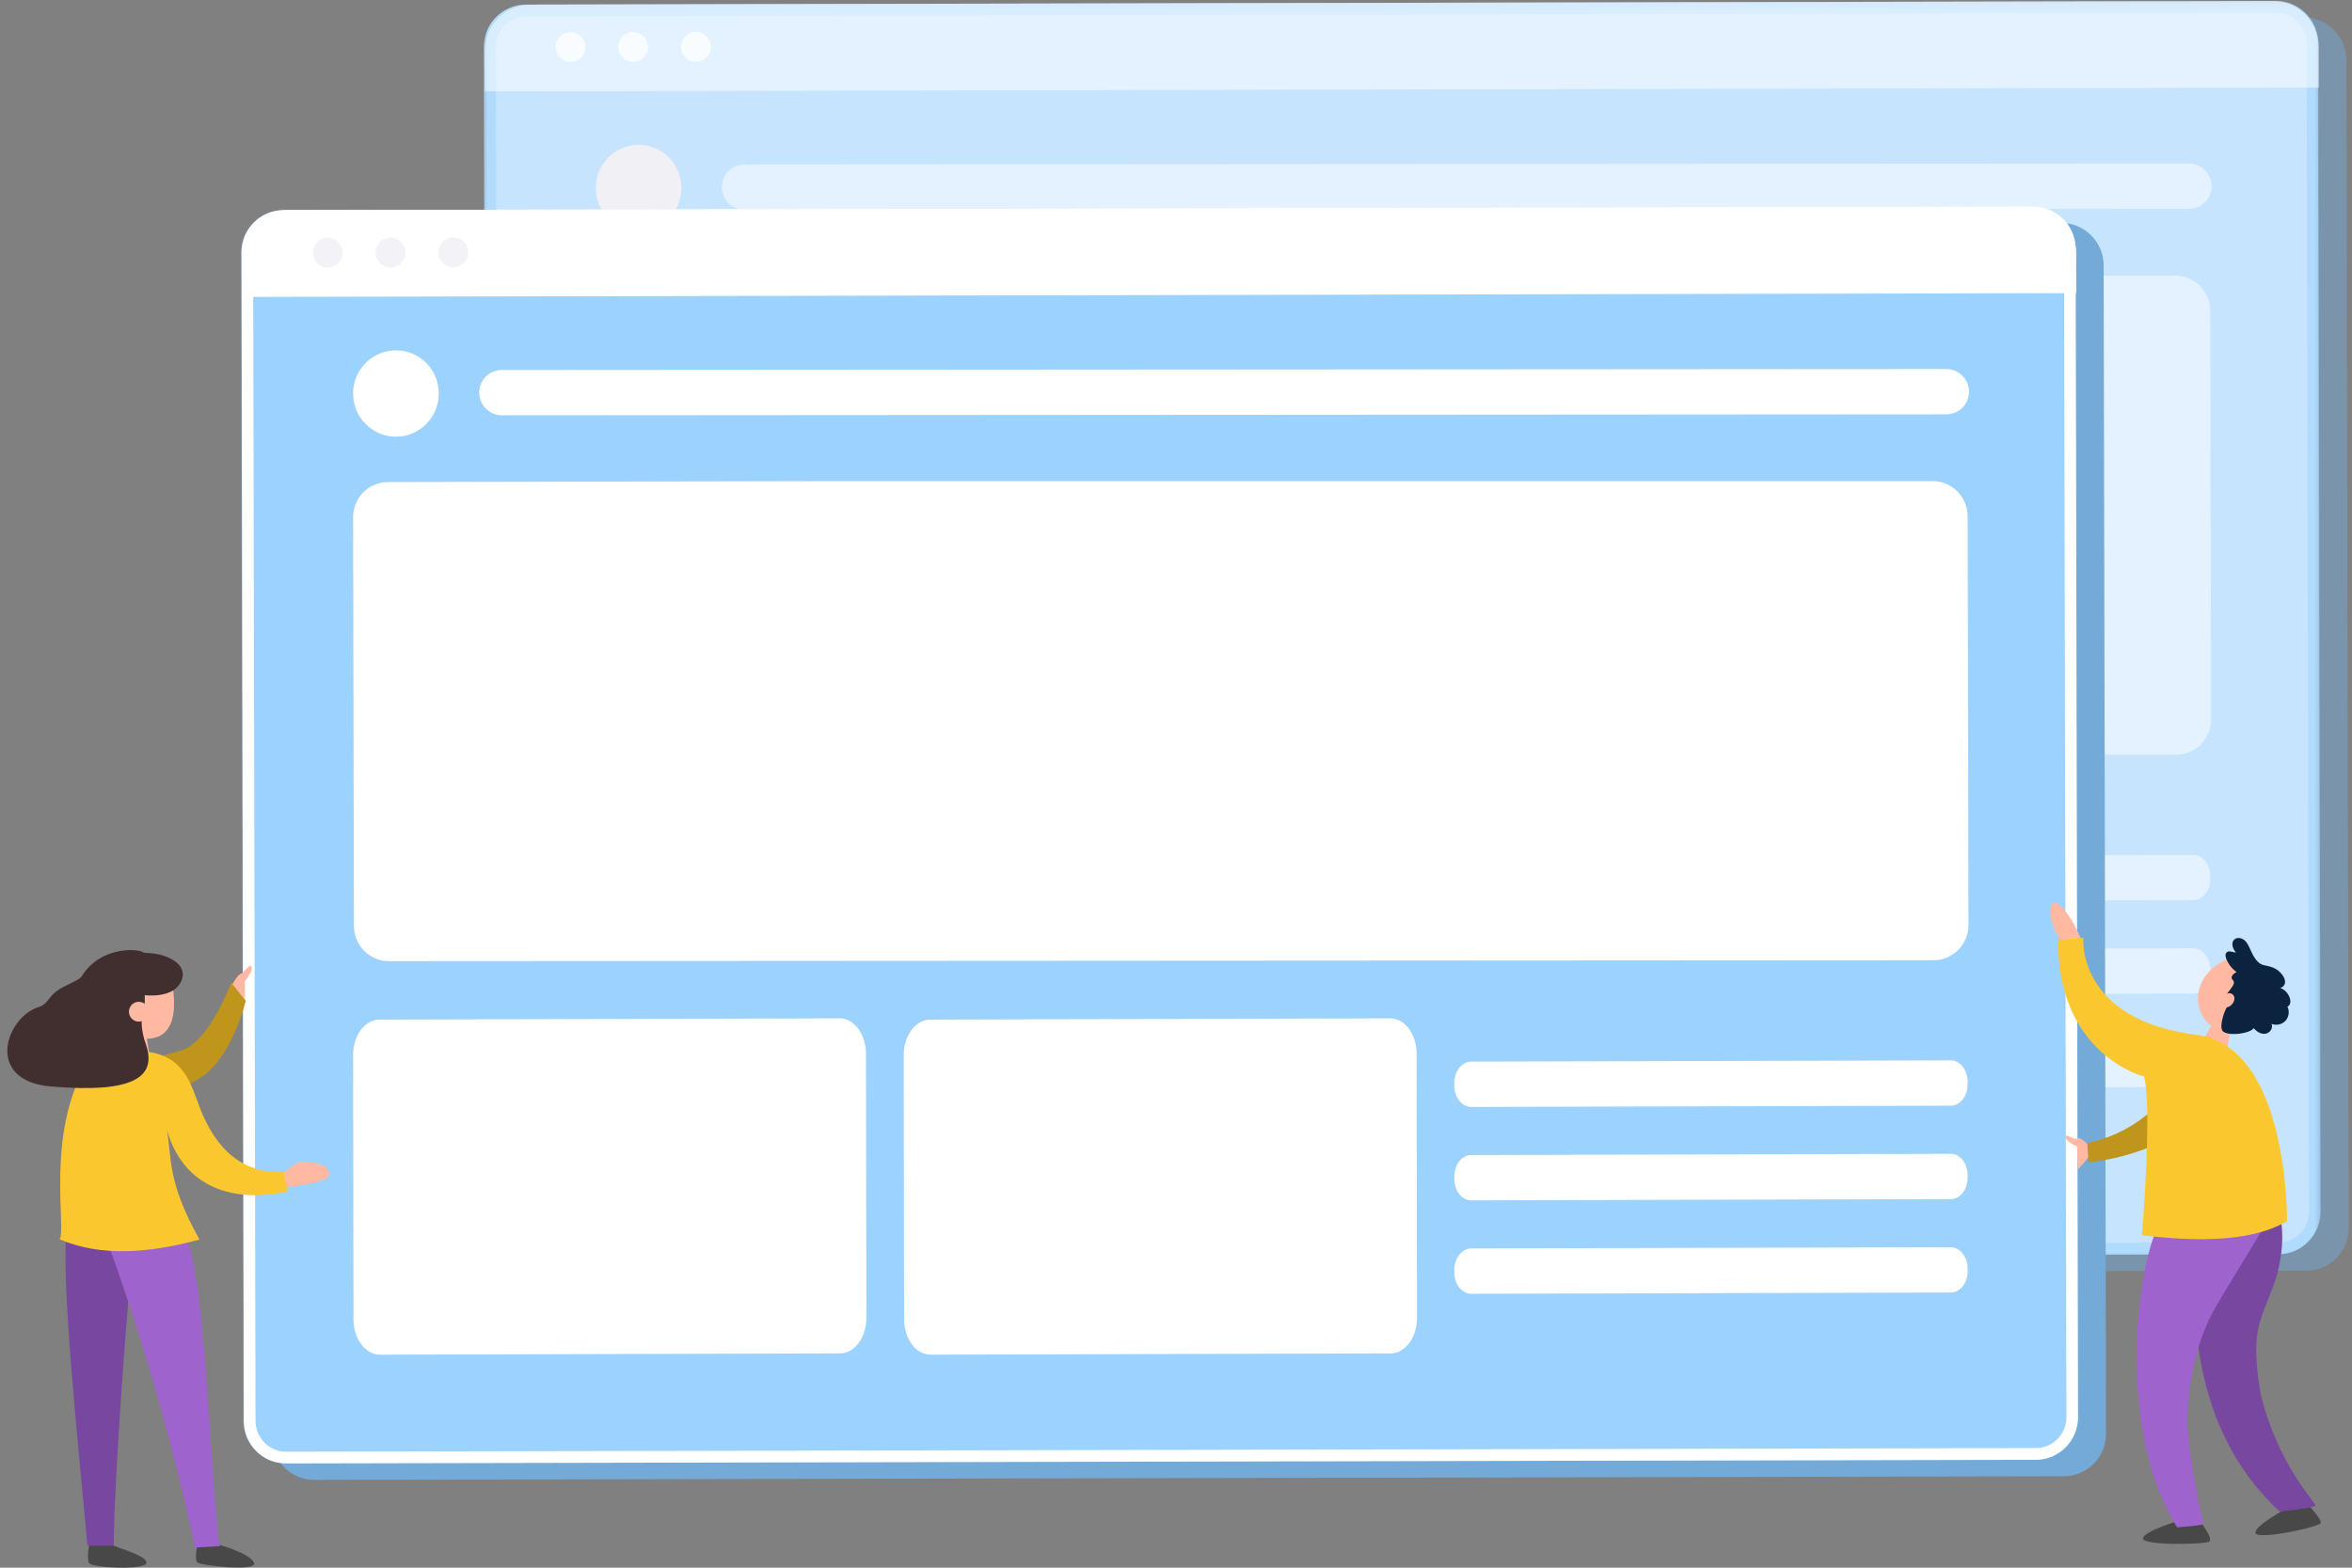 <svg height="206" viewBox="0 0 309 206" width="309" xmlns="http://www.w3.org/2000/svg" xmlns:xlink="http://www.w3.org/1999/xlink"><rect x="0" y="0" width="309" height="206" fill="#808080" stroke="none"/><mask id="a" fill="#fff"><path d="m0 .11h241.277v165.162h-241.277z" fill="#fff" fill-rule="evenodd"/></mask><mask id="b" fill="#fff"><path d="m0 .11h241.277v165.162h-241.277z" fill="#fff" fill-rule="evenodd"/></mask><g fill="none" fill-rule="evenodd"><path d="m303.026 166.976-229.857.478c-3.067.007-5.558-2.494-5.565-5.586l-.313-153.488c-.007-3.09 2.474-5.602 5.54-5.609l229.859-.478c3.065-.006 5.557 2.494 5.563 5.586l.314 153.49c.007 3.09-2.474 5.601-5.54 5.608" fill="#74aad7" opacity=".5"/><path d="m235.736 164.794-229.858.478c-3.066.006-5.557-2.494-5.563-5.586l-.315-153.49c-.006-3.089 2.474-5.6 5.54-5.607l229.86-.479c3.066-.006 5.558 2.495 5.564 5.585l.314 153.49c.006 3.09-2.474 5.602-5.541 5.609" fill="#c6e4fd" mask="url(#a)" transform="translate(63.553 .02)"/><path d="m299.02.13h-.013l-229.856.478c-3.067.007-5.548 2.518-5.542 5.61l.314 153.488c.007 3.088 2.491 5.586 5.553 5.586h.011l229.858-.478c3.066-.006 5.548-2.517 5.541-5.608l-.313-153.49c-.007-3.088-2.493-5.586-5.553-5.586m0 1.54c2.214 0 4.02 1.817 4.025 4.05l.314 153.489a4.045 4.045 0 0 1 -1.173 2.87 3.987 3.987 0 0 1 -2.844 1.195l-229.866.478c-2.215 0-4.02-1.816-4.025-4.049l-.314-153.489a4.049 4.049 0 0 1 1.173-2.871 3.985 3.985 0 0 1 2.844-1.194l229.853-.479z" fill="#9cd2fe" opacity=".5"/><path d="m298.578.131-228.874.476c-3.339.007-6.04 2.74-6.032 6.106l.011 5.297 240.963-.5-.01-5.299c-.008-3.365-2.72-6.087-6.058-6.08m-10.407 118.151-63.003.165c-1.224.003-2.218-1.25-2.22-2.798l-.001-.347c-.003-1.548.987-2.805 2.211-2.81l63.003-.162c1.224-.004 2.218 1.249 2.22 2.796l.001.348c.003 1.547-.987 2.805-2.211 2.808m-193.333-93.694a2.96 2.96 0 0 1 2.957-2.978l189.77-.126a2.994 2.994 0 0 1 2.995 2.974 2.96 2.96 0 0 1 -2.957 2.979l-189.77.125a2.993 2.993 0 0 1 -2.995-2.974zm193.332 105.972-63.002.164c-1.224.003-2.218-1.25-2.22-2.798l-.001-.347c-.003-1.548.987-2.806 2.211-2.809l63.003-.164c1.224-.003 2.218 1.249 2.22 2.797l.001.348c.003 1.547-.987 2.805-2.212 2.808m0 12.276-63.002.165c-1.224.003-2.219-1.25-2.22-2.797l-.001-.347c-.003-1.549.987-2.806 2.211-2.81l63.003-.163c1.223-.004 2.218 1.248 2.22 2.796l.001.348c.003 1.547-.987 2.805-2.212 2.808" fill="#fff" opacity=".5"/><path d="m142.227 150.834-60.417.166c-1.924.006-3.487-2.076-3.491-4.649l-.053-34.71c-.004-2.574 1.552-4.664 3.476-4.67l60.417-.166c1.923-.004 3.486 2.076 3.49 4.65l.053 34.71c.004 2.573-1.552 4.663-3.475 4.669m72.34 0-60.417.166c-1.924.006-3.487-2.076-3.49-4.649l-.054-34.71c-.004-2.574 1.552-4.664 3.476-4.67l60.417-.166c1.923-.004 3.486 2.076 3.49 4.65l.053 34.71c.004 2.573-1.552 4.663-3.475 4.669" fill="#f0f0f5"/><path d="m76.889 6.187a1.954 1.954 0 0 1 -1.944 1.967 1.955 1.955 0 0 1 -1.95-1.958 1.955 1.955 0 0 1 1.942-1.968 1.955 1.955 0 0 1 1.952 1.96m8.243-.018a1.955 1.955 0 0 1 -1.943 1.967 1.955 1.955 0 0 1 -1.951-1.959 1.955 1.955 0 0 1 1.943-1.966 1.955 1.955 0 0 1 1.951 1.958m8.244-.017a1.955 1.955 0 0 1 -1.943 1.967 1.955 1.955 0 0 1 -1.951-1.96 1.955 1.955 0 0 1 1.943-1.966 1.955 1.955 0 0 1 1.951 1.96" fill="#fff" opacity=".8"/><path d="m89.527 24.692c.007 3.135-2.51 5.68-5.618 5.687-3.11.007-5.637-2.53-5.643-5.664-.007-3.135 2.51-5.68 5.619-5.686 3.11-.007 5.636 2.528 5.642 5.663" fill="#f0f0f5"/><path d="m141.103 36.216-58.254.12c-2.536.006-4.588 2.083-4.583 4.639l.11 53.699c.006 2.553 2.06 4.619 4.592 4.619h.01l202.935-.12c2.536-.006 4.588-2.083 4.582-4.64l-.11-53.698c-.005-2.553-2.06-4.62-4.592-4.62h-144.69z" fill="#fff" opacity=".5"/><path d="m271.148 193.984-229.858.478c-3.067.007-5.558-2.494-5.564-5.586l-.314-153.489c-.007-3.09 2.474-5.602 5.54-5.608l229.859-.479c3.065-.006 5.557 2.495 5.563 5.586l.314 153.49c.007 3.09-2.474 5.602-5.54 5.608" fill="#74aad7"/><path d="m235.736 164.794-229.858.478c-3.066.006-5.557-2.494-5.563-5.586l-.315-153.49c-.006-3.089 2.474-5.6 5.54-5.607l229.86-.479c3.066-.006 5.558 2.495 5.564 5.585l.314 153.49c.006 3.09-2.474 5.602-5.541 5.609" fill="#9cd2fe" mask="url(#b)" transform="translate(31.674 27.027)"/><path d="m267.14 27.139h-.011l-229.857.478c-3.067.006-5.548 2.518-5.542 5.608l.314 153.49c.007 3.087 2.491 5.585 5.553 5.585h.012l229.857-.478c3.067-.006 5.548-2.517 5.542-5.608l-.314-153.49c-.007-3.088-2.491-5.585-5.553-5.585m0 1.54c2.214 0 4.02 1.816 4.025 4.048l.314 153.49a4.045 4.045 0 0 1 -1.173 2.87 3.987 3.987 0 0 1 -2.844 1.195l-229.866.478c-2.214 0-4.02-1.816-4.025-4.049l-.314-153.489a4.049 4.049 0 0 1 1.173-2.871 3.985 3.985 0 0 1 2.844-1.194l229.854-.478h.013" fill="#fff"/><path d="m266.7 27.14-228.875.475c-3.338.007-6.039 2.741-6.032 6.106l.011 5.298 240.963-.502-.01-5.297c-.007-3.365-2.72-6.087-6.058-6.08m-10.407 118.15-63.003.165c-1.224.003-2.218-1.25-2.22-2.798l-.001-.347c-.003-1.548.987-2.805 2.211-2.809l63.003-.163c1.224-.004 2.219 1.249 2.221 2.796v.348c.003 1.548-.987 2.805-2.21 2.808m-193.333-93.694a2.96 2.96 0 0 1 2.956-2.978l189.77-.126a2.994 2.994 0 0 1 2.995 2.974 2.96 2.96 0 0 1 -2.957 2.979l-189.77.125a2.993 2.993 0 0 1 -2.995-2.974zm193.332 105.971-63.003.165c-1.224.003-2.218-1.25-2.22-2.797l-.001-.348c-.003-1.548.987-2.806 2.211-2.809l63.003-.164c1.224-.003 2.219 1.25 2.221 2.797v.348c.003 1.547-.987 2.805-2.211 2.808m0 12.276-63.003.165c-1.224.003-2.219-1.25-2.22-2.797l-.001-.347c-.003-1.549.987-2.806 2.211-2.81l63.003-.163c1.224-.003 2.219 1.249 2.221 2.796v.348c.003 1.547-.987 2.805-2.211 2.808m-145.944 7.999-60.417.167c-1.924.005-3.487-2.076-3.49-4.65l-.053-34.71c-.004-2.573 1.551-4.664 3.475-4.669l60.417-.167c1.923-.004 3.486 2.077 3.49 4.65l.053 34.71c.004 2.574-1.552 4.664-3.475 4.669m72.34 0-60.417.167c-1.923.005-3.486-2.076-3.49-4.65l-.053-34.71c-.004-2.573 1.551-4.664 3.475-4.669l60.417-.167c1.924-.004 3.486 2.077 3.49 4.65l.053 34.71c.005 2.574-1.552 4.664-3.475 4.669" fill="#fff"/><path d="m45.01 33.196a1.954 1.954 0 0 1 -1.943 1.966 1.955 1.955 0 0 1 -1.951-1.958 1.955 1.955 0 0 1 1.942-1.967 1.955 1.955 0 0 1 1.952 1.959m8.244-.017a1.955 1.955 0 0 1 -1.944 1.966 1.955 1.955 0 0 1 -1.95-1.959 1.955 1.955 0 0 1 1.943-1.966 1.955 1.955 0 0 1 1.95 1.959m8.245-.018a1.955 1.955 0 0 1 -1.944 1.967 1.955 1.955 0 0 1 -1.95-1.959 1.955 1.955 0 0 1 1.943-1.967 1.955 1.955 0 0 1 1.95 1.96" fill="#f0f0f5" opacity=".8"/><path d="m57.649 51.7c.006 3.135-2.51 5.68-5.619 5.688-3.11.006-5.636-2.53-5.642-5.665-.007-3.134 2.508-5.68 5.618-5.686 3.11-.007 5.637 2.528 5.643 5.663m51.576 11.524-58.255.12c-2.536.006-4.588 2.083-4.582 4.64l.11 53.698c.005 2.553 2.06 4.62 4.592 4.62h.01l202.934-.122c2.536-.005 4.588-2.082 4.583-4.638l-.11-53.699c-.006-2.553-2.06-4.62-4.592-4.62h-144.69z" fill="#fff"/><path d="m290.985 133.935-1.395 2.48 3.018 1.427.483-2.914z" fill="#ffb9a3"/><path d="m293.282 125.744c-7.156 2.689-4.678 10.244-.374 9.598 2.095-.315 3.496-6.956 3.496-6.956z" fill="#ffb9a3"/><path d="m295.661 124.812c-.207-.442-.401-.91-.764-1.236-.363-.325-.959-.454-1.332-.14-.493.414-.261 1.25.193 1.708-.413.028-.885-.281-1.203-.014-.24.202-.18.586-.064.878a3.918 3.918 0 0 0 1.347 1.724c-.365.184-.797.553-.603.914.055.1.15.172.203.272.123.234-.023.515-.171.735-.24.353-.497.696-.769 1.025.258-.319.837-.152.993.227.158.379-.02.827-.308 1.117-.16.162-.36.293-.583.332-.195.035-1.18 2.62-.546 3.17.784.68 3.593.273 4.033-.425.38.458.95.82 1.54.735.587-.085 1.069-.782.782-1.304a1.68 1.68 0 0 0 1.849-.393c.456-.495.56-1.284.249-1.88.349-.086.442-.548.372-.901a2.12 2.12 0 0 0 -1.37-1.568c.355.024.655-.319.69-.673.036-.354-.13-.699-.34-.986-.614-.847-1.38-1.106-2.344-1.28-.975-.175-1.463-1.205-1.854-2.037" fill="#0c2340"/><path d="m286.317 199.815s-4.728 1.386-4.779 2.343c-.05.957 8.036.786 8.686.437.65-.348-1.155-2.642-1.155-2.642zm14.196-1.639s-4.455 2.345-4.192 3.285 8.559-.82 8.588-1.376c.029-.557-1.675-2.345-1.675-2.345z" fill="#484848"/><path d="m289.289 160.834c-.196.827-5.131 23.636 10.207 37.785 3.122-.323 4.69-.599 4.701-.825.018-.34-5.013-5.478-7.207-14.66-1.394-8.41.002-9.532 1.697-14.224 1.876-5.194.887-9.088.887-9.088z" fill="#78479f"/><path d="m283.46 161.268c-2.861 5.963-5.323 27.025 2.573 39.43 2.314-.18 3.474-.33 3.48-.451.01-.18-1.288-4.1-2.21-13.487.458-8.86 2.58-13.099 4.452-16.159 1.871-3.06 5.757-9.507 5.757-9.507z" fill="#9e63cd"/><path d="m274.377 152.723c5.156-.455 15.8-3.423 16.702-11.42l-2.788-4.05s-2.923 10.633-14.138 12.967z" fill="#bf951b"/><path d="m273.699 123.217s-.96 10.772 14.905 12.772c12.11 1.526 11.867 24.466 11.867 24.466-4.059 2.442-10.68 2.9-19.077 1.851 0 0 1.395-16.302.29-20.842 0 0-11.417-2.832-11.29-18.012z" fill="#fbc72f"/><path d="m270.704 123.455 2.613-.217s-.156-.446-.267-.635a30.148 30.148 0 0 1 -.628-1.26c-1.153-1.92-2.027-2.812-2.623-2.68-.894.2-.316 3.396.905 4.792zm3.636 28.573c-.208.507-1.388 1.6-1.35 1.681l-.107-3.04s-1.438-.635-1.503-1.234c-.065-.6 1.101.415 1.512.159.41-.257 1.33.727 1.33.727z" fill="#ffb9a3"/><path d="m12.178 143.95c6.276 1.768 10.13.047 14.004-2.233 4.28-2.52 6.104-10.216 6.104-10.216l-1.896-2.396s-2.878 7.778-6.533 8.921c-3.655 1.144-6.653 1.278-6.653 1.278z" fill="#bf951b"/><path d="m32.17 131.372v-2.447s1.093-1.283.882-1.867c-.21-.583-.915.723-1.403.895-.489.173-1.11 1.389-1.11 1.389l1.632 2.03z" fill="#ffb9a3"/><path d="m28.665 202.954s4.088 1.102 4.7 2.366c.613 1.264-7.095.39-7.448-.014-.235-.27-.234-1.056.005-2.358zm-16.936-.006s-.396 1.859 0 2.467 7.207.923 7.494 0-3.605-1.952-4.623-2.461z" fill="#484848"/><path d="m11.485 203.117 3.47.005c-.07-4.071.774-17.949 1.588-28.323.479-6.085.952-10.973 1.23-11.963l-1.86-.408-7.014-1.553c-1.2 5.464 1.57 30.55 2.586 42.242" fill="#78479f"/><path d="m24.353 162.548c2.705 4.248 3.406 34.934 4.538 40.622l-3.29.185s-3.78-19.347-11.829-41.096l10.58.29z" fill="#9e63cd"/><path d="m22.452 128.499s2.107 7.996-3.156 7.986l.313 2.043-3.997.436.864-2.848s-.79-5.028-.843-5.935c-.099-1.696 4.67-4.684 6.82-1.682m14.617 27.636c1.442-.344 6.024-.648 6.185-1.76.227-1.572-3.554-2.069-4.456-1.427a44.603 44.603 0 0 0 -2.058 1.595l.33 1.592z" fill="#ffb9a3"/><path d="m26.212 145.455c2.257 5.93 5.942 8.78 11.056 8.554l.537 2.522s-12.476 3.598-15.878-8.051c.68 3.848.011 6.777 4.285 14.403-6.728 1.82-13.006 2.267-18.382-.036.942-1.263-1.929-14.025 3.692-23.212 1.097-1.793 7.002-1.492 7.578-1.455 5.095.517 5.97 4.274 7.112 7.275z" fill="#fbc72f"/><g fill="#412f2f"><path d="m20.261 130.087c-.513.13-1.11.228-1.384.662-.179.283-.166.633-.149.961-.094-.343-.476-.591-.845-.549-.37.043-.679.37-.686.725-.002.167.053.33.115.486.153.387.35.76.585 1.109-.643.236-1.181 2.108-1.503 2.69-1.081-.269-3.485-1.194-3.695-5.008-.098-1.777.446-3.903 2.38-5.087 1.367-.835 3.634-.847 5.198-.449 1.269.324 3.292 1.585 2.349 3.06-.476.745-1.518 1.184-2.365 1.4"/><path d="m19.017 125.303c-.314-.689-5.738-1.188-8.288 2.998-.327.537-2.298 1.17-3.341 1.973-1.043.802-1.175 1.703-2.28 2.044-4.385 1.355-7.16 9.705 1.568 10.447 10.922.93 14.023-1.239 12.46-5.623-1.114-3.128-.119-5.347-.119-5.347z"/><path d="m15.36 133.069c.555.017.978.268 1.27.753.436.727.586-.6.444-1.325-.533-1.726.606-1.926.606-1.926s5.093 1.231 6.22-1.866c.889-2.445-3.281-4.093-6.74-3.29l-3.13 3.937z"/></g><path d="m19.506 133.098a1.289 1.289 0 0 1 -1.43 1.135 1.297 1.297 0 0 1 -1.121-1.447 1.289 1.289 0 0 1 1.43-1.135 1.297 1.297 0 0 1 1.121 1.447" fill="#ffb9a3"/></g></svg>